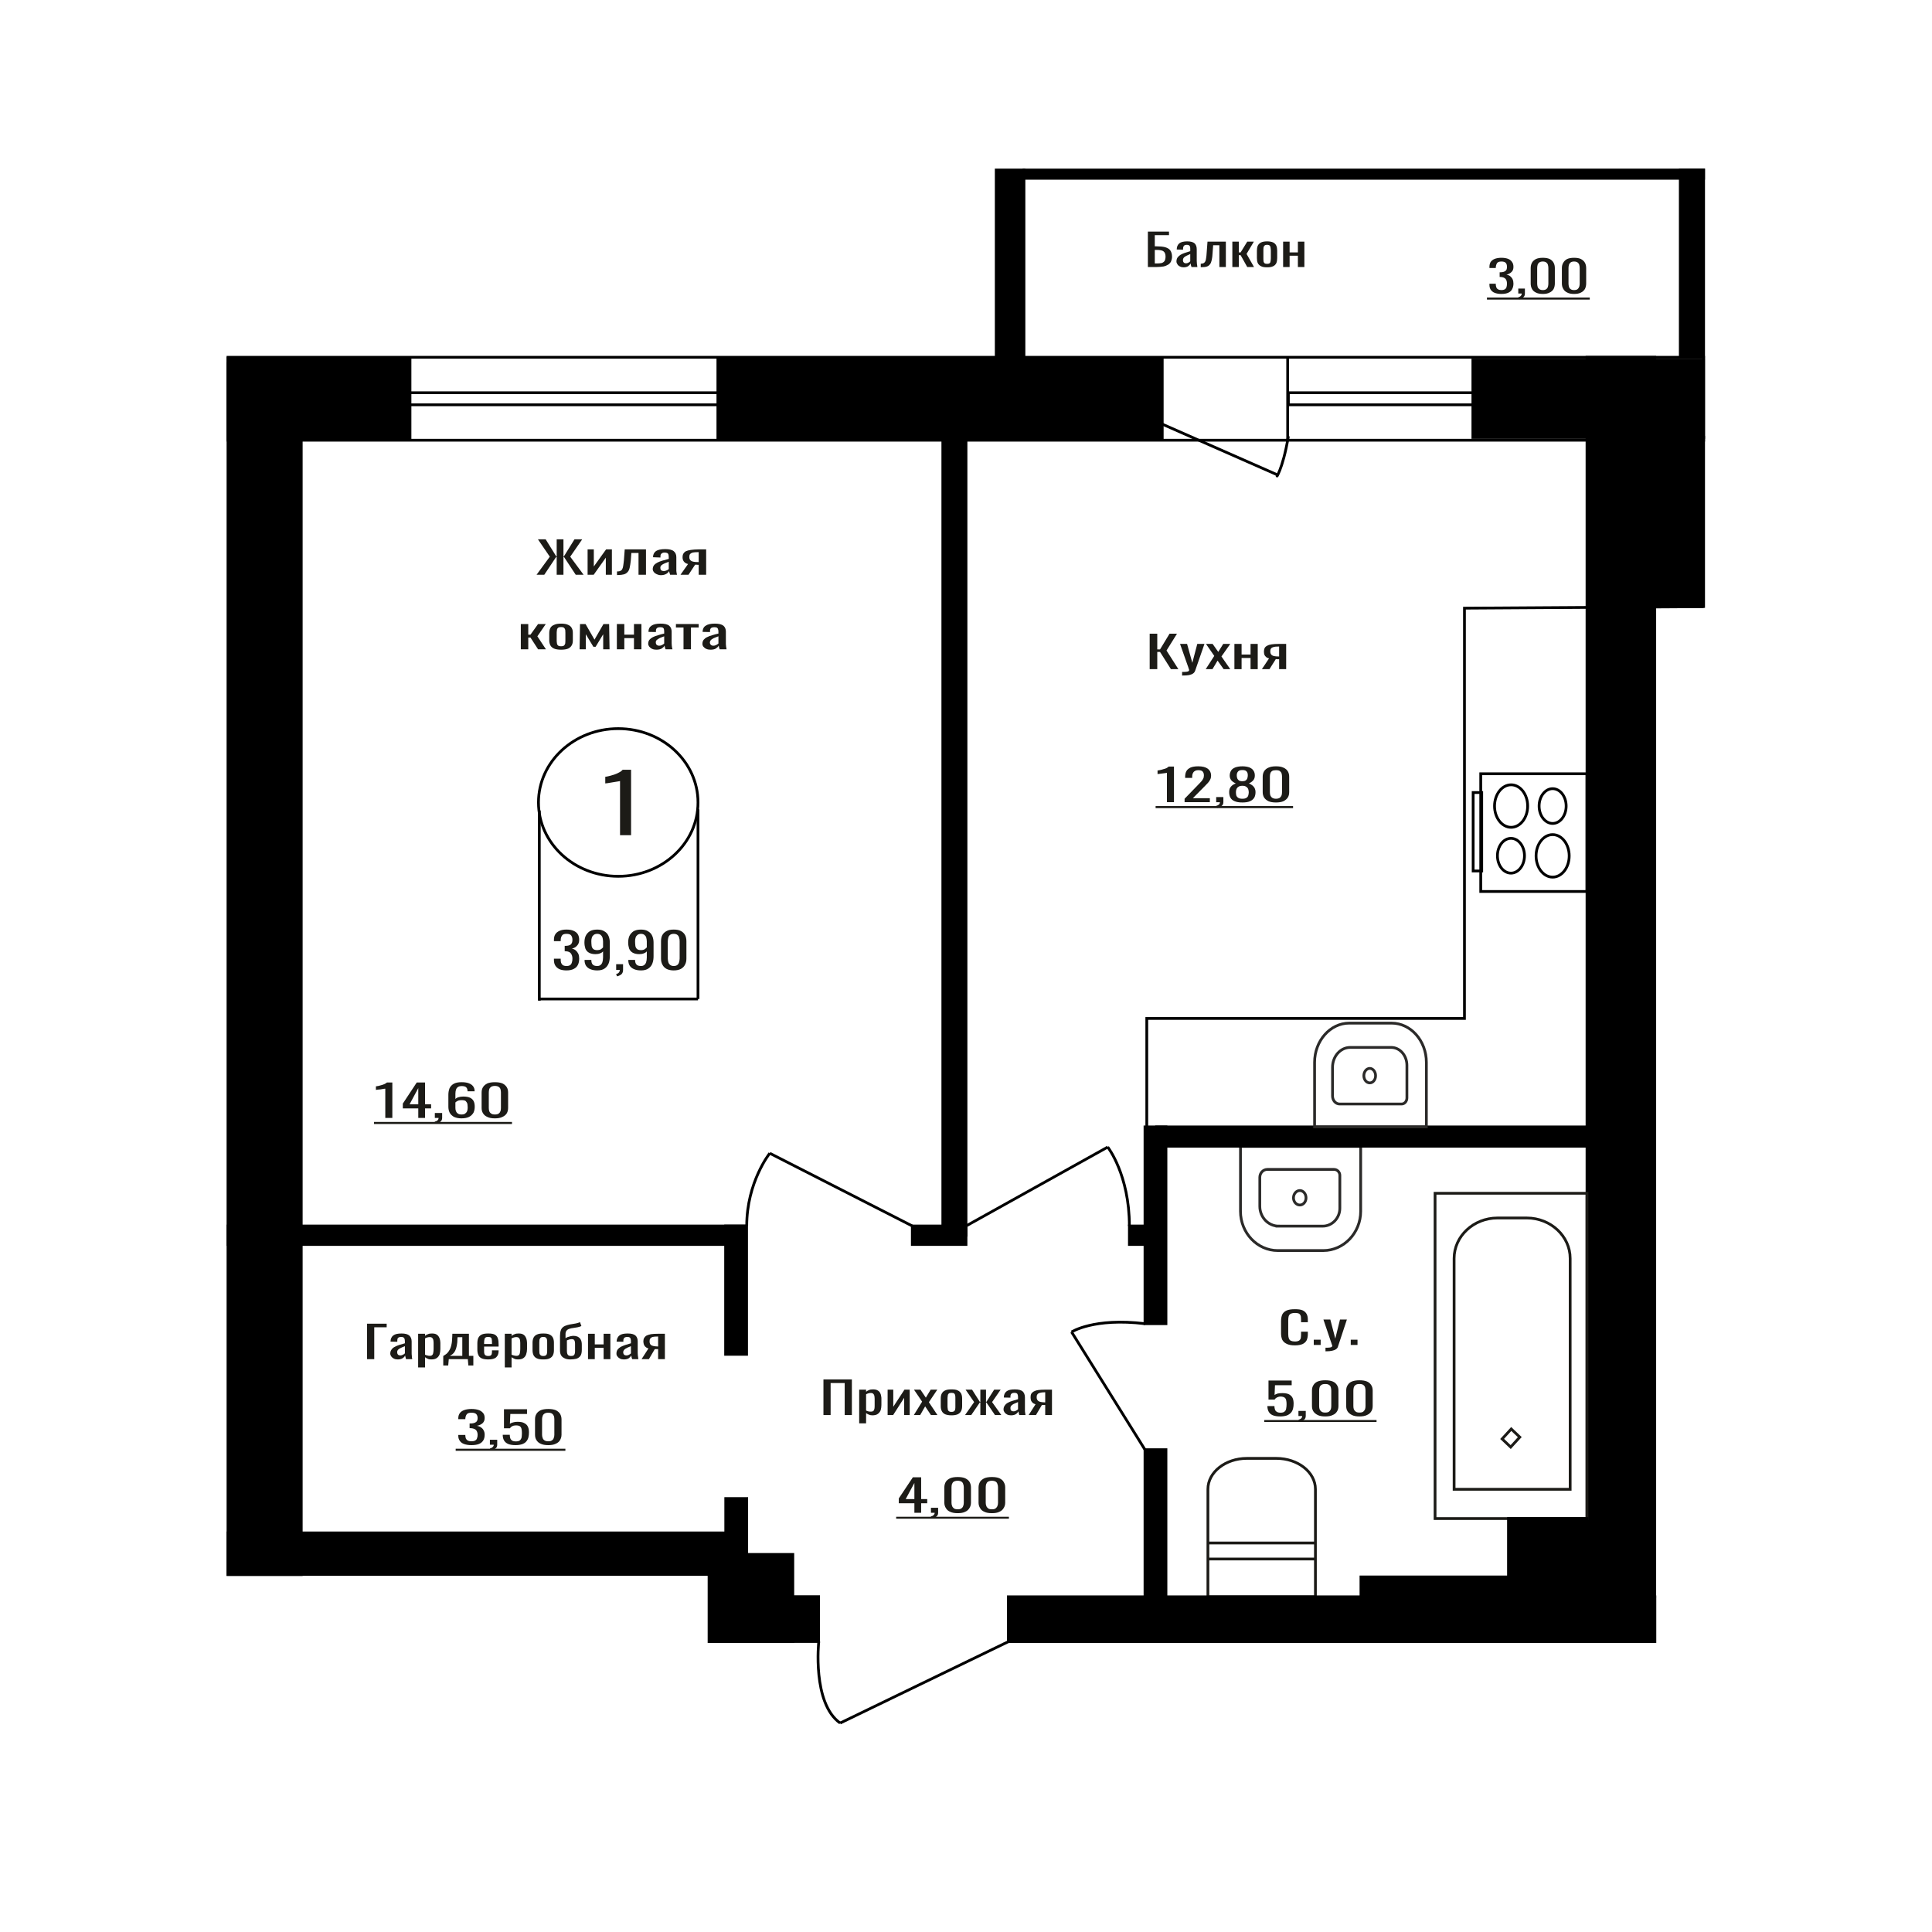 <?xml version="1.0" encoding="UTF-8"?>
<!DOCTYPE svg PUBLIC "-//W3C//DTD SVG 1.1//EN" "http://www.w3.org/Graphics/SVG/1.1/DTD/svg11.dtd">
<!-- Creator: CorelDRAW X7 -->
<svg xmlns="http://www.w3.org/2000/svg" xml:space="preserve" width="140mm" height="140mm" version="1.1" style="shape-rendering:geometricPrecision; text-rendering:geometricPrecision; image-rendering:optimizeQuality; fill-rule:evenodd; clip-rule:evenodd"
viewBox="0 0 14000 14000"
 xmlns:xlink="http://www.w3.org/1999/xlink">
 <defs>
  <style type="text/css">
   <![CDATA[
    .str0 {stroke:black;stroke-width:20}
    .str1 {stroke:#1C1B17;stroke-width:20}
    .str2 {stroke:#2B2A29;stroke-width:20}
    .fil0 {fill:none}
    .fil4 {fill:black}
    .fil1 {fill:black}
    .fil3 {fill:#1C1B17}
    .fil2 {fill:#1C1B17;fill-rule:nonzero}
   ]]>
  </style>
 </defs>
 <g id="Слой_x0020_1">
  <rect class="fil0 str0" x="2566" y="2846" width="3698.09" height="87.284"/>
  <rect class="fil0 str0" x="1652" y="2589" width="10693" height="601"/>
  <rect class="fil1 str0" x="6832" y="2747" width="168" height="6204"/>
  <rect class="fil1 str0" x="11500" y="2589" width="491" height="8982"/>
  <path class="fil0 str1" d="M10885 10427l66 -72 62 59 -66 72 -62 -59zm-34 -1601l213 0c173,0 314,132 314,293l0 1673 -841 0 0 -1673c0,-161 141,-293 314,-293zm-452 -179l1101 0 0 2357 -1101 0 0 -2357z"/>
  <path class="fil0 str1" d="M9532 11571l0 -780c0,-123 -127,-223 -283,-223l-214 0c-155,0 -282,100 -282,223l0 780 779 0zm0 -274l0 -116 -779 0 0 116 779 0z"/>
  <path class="fil0 str2" d="M9259 9062l330 0c149,0 271,-128 271,-285l0 -470 -871 0 0 470c0,157 121,285 270,285zm7 -177l319 0c68,0 124,-58 124,-130l0 -238c0,-23 -19,-43 -42,-43l-483 0c-31,0 -55,26 -55,58l0 209c0,79 61,144 137,144zm153 -258c25,0 45,24 45,53 0,29 -20,52 -45,52 -25,0 -46,-23 -46,-52 0,-29 21,-53 46,-53z"/>
  <polygon class="fil2" points="8331,4849 8331,4592 8386,4592 8386,4706 8406,4706 8475,4592 8529,4592 8453,4714 8539,4849 8485,4849 8406,4724 8386,4724 8386,4849 "/>
  <path id="1" class="fil2" d="M8566 4895l0 -26c13,0 23,0 30,-1 7,-1 13,-2 16,-4 3,-2 5,-5 5,-8 0,-2 -1,-7 -4,-13 -2,-7 -4,-14 -7,-21l-55 -156 51 0 38 137 36 -137 52 0 -67 193c-3,9 -8,16 -15,21 -8,6 -18,9 -30,12 -12,2 -26,3 -43,3l-7 0z"/>
  <polygon id="2" class="fil2" points="8737,4849 8799,4753 8739,4666 8787,4666 8828,4724 8864,4666 8915,4666 8851,4757 8915,4849 8867,4849 8823,4787 8786,4849 "/>
  <polygon id="3" class="fil2" points="8945,4849 8945,4666 8997,4666 8997,4743 9062,4743 9062,4666 9114,4666 9114,4849 9062,4849 9062,4768 8997,4768 8997,4849 "/>
  <path id="4" class="fil2" d="M9144 4849l52 -78c-8,-2 -16,-5 -21,-10 -6,-5 -10,-10 -13,-17 -2,-7 -3,-15 -3,-23 0,-10 2,-18 5,-25 4,-7 10,-13 19,-17 8,-5 19,-8 33,-10 13,-2 30,-3 50,-3l54 0 0 183 -51 0 0 -72c-5,0 -9,0 -13,0 -3,0 -7,-1 -11,-1l-46 73 -55 0zm120 -92c0,0 1,0 3,0 1,0 2,0 2,0l0 -72c0,0 -1,0 -2,0 -2,0 -3,0 -3,0 -15,0 -27,1 -36,4 -8,2 -15,6 -18,11 -4,5 -5,12 -5,21 0,12 4,21 12,27 8,6 24,9 47,9z"/>
  <path class="fil2" d="M2792 8101l0 -212c-1,0 -4,0 -11,1 -7,1 -15,3 -23,4 -9,1 -17,2 -23,2 -7,1 -11,2 -11,2l0 -26c6,-1 12,-2 19,-3 7,-2 15,-4 22,-6 8,-2 15,-5 22,-8 7,-3 12,-7 17,-11l39 0 0 257 -51 0z"/>
  <path id="1" class="fil2" d="M3031 8101l0 -69 -112 0 0 -35 101 -153 60 0 0 158 44 0 0 30 -44 0 0 69 -49 0zm-63 -99l63 0 0 -117 -63 117z"/>
  <path id="2" class="fil2" d="M3159 8143l-9 -15c9,-2 16,-5 21,-10 5,-5 7,-10 7,-17l-27 0 0 -36 53 0 0 36c0,11 -4,20 -11,26 -8,7 -19,12 -34,16z"/>
  <path id="3" class="fil2" d="M3344 8104c-22,0 -40,-4 -55,-11 -14,-8 -24,-18 -31,-31 -6,-12 -9,-27 -9,-42l0 -87c0,-17 3,-32 8,-46 6,-13 16,-25 30,-33 14,-8 33,-12 57,-12 20,0 37,2 51,7 14,5 25,12 32,21 8,10 12,21 12,34 0,1 0,1 0,2 0,1 1,2 1,2l-52 0c0,-12 -3,-22 -9,-28 -6,-7 -18,-10 -35,-10 -9,0 -17,2 -24,6 -7,4 -12,10 -15,18 -3,8 -5,18 -5,31l0 39c5,-6 12,-10 22,-13 9,-3 21,-5 35,-5 21,0 38,3 50,9 12,6 21,15 26,26 5,11 7,24 7,39 0,16 -3,30 -9,43 -7,12 -17,22 -31,30 -14,7 -33,11 -56,11zm0 -28c12,0 21,-2 27,-7 6,-4 11,-10 14,-17 2,-7 4,-15 4,-23 0,-11 -1,-20 -2,-29 -2,-8 -6,-15 -12,-21 -6,-5 -16,-7 -31,-7 -7,0 -13,1 -19,2 -6,2 -11,4 -15,7 -4,2 -7,5 -10,8l0 39c0,8 1,16 4,24 3,7 7,13 14,17 6,5 15,7 26,7z"/>
  <path id="4" class="fil2" d="M3586 8104c-22,0 -40,-3 -54,-10 -14,-6 -25,-15 -32,-27 -7,-11 -10,-24 -10,-39l0 -111c0,-15 3,-28 10,-39 7,-11 17,-20 31,-27 15,-6 33,-9 55,-9 23,0 41,3 55,9 14,7 24,16 31,27 7,11 10,24 10,39l0 111c0,15 -3,28 -10,40 -7,11 -18,20 -32,26 -14,7 -32,10 -54,10zm0 -28c12,0 22,-2 28,-7 6,-4 10,-10 13,-18 2,-7 3,-15 3,-22l0 -112c0,-8 -1,-16 -3,-23 -2,-8 -6,-13 -13,-18 -6,-4 -15,-7 -28,-7 -12,0 -22,3 -28,7 -6,5 -11,10 -13,18 -2,7 -3,15 -3,23l0 112c0,7 1,15 3,22 3,8 7,14 14,18 6,5 15,7 27,7z"/>
  <polygon id="5" class="fil3" points="2710,8130 3710,8130 3710,8145 2710,8145 "/>
  <polygon id="6" class="fil3" points="3710,8130 3710,8130 3710,8145 3710,8145 "/>
  <polygon id="7" class="fil3" points="2710,8671 2710,8671 2710,8685 2710,8685 "/>
  <polygon id="8" class="fil3" points="2710,8671 2710,8671 2710,8685 2710,8685 "/>
  <path class="fil2" d="M4493 6052l0 -392c-1,0 -7,1 -17,3 -11,2 -23,4 -37,6 -13,2 -25,4 -36,6 -11,1 -16,2 -17,2l0 -48c9,-1 19,-3 30,-6 12,-3 23,-6 35,-10 12,-4 23,-9 34,-15 11,-5 20,-12 27,-20l61 0 0 474 -80 0z"/>
  <path class="fil2" d="M10879 2130c-19,0 -35,-3 -48,-8 -13,-5 -22,-13 -29,-23 -6,-10 -9,-21 -9,-35l0 -8 46 0c0,0 0,1 0,2 0,1 0,2 0,3 0,8 2,15 4,21 2,6 6,11 12,14 5,4 14,6 24,6 12,0 20,-2 26,-6 6,-4 10,-9 12,-17 2,-7 3,-15 3,-24 0,-14 -3,-25 -10,-34 -7,-8 -19,-13 -36,-14 -1,0 -2,0 -4,0 -1,0 -2,0 -3,0l0 -34c1,0 2,0 3,0 1,0 2,0 3,0 17,0 29,-4 36,-10 8,-5 11,-15 11,-29 0,-12 -2,-21 -8,-28 -5,-7 -16,-11 -32,-11 -16,0 -27,4 -32,12 -5,8 -8,18 -9,30 0,1 0,2 0,2 0,1 0,2 0,3l-46 0 0 -8c0,-14 3,-26 9,-36 7,-9 16,-17 29,-22 13,-5 30,-8 49,-8 19,0 36,3 49,8 12,5 22,13 28,23 7,9 10,21 10,35 0,15 -4,28 -14,37 -9,9 -21,16 -37,19 11,2 20,6 28,12 7,6 13,13 17,22 4,9 6,19 6,31 0,15 -3,28 -9,39 -5,12 -15,21 -28,27 -13,6 -29,9 -51,9z"/>
  <path id="1" class="fil2" d="M11009 2169l-7 -15c8,-2 14,-5 18,-10 5,-5 7,-10 7,-17l-25 0 0 -36 48 0 0 36c0,11 -3,20 -10,26 -6,7 -17,12 -31,16z"/>
  <path id="2" class="fil2" d="M11180 2130c-20,0 -37,-3 -50,-10 -13,-6 -23,-15 -29,-27 -6,-11 -9,-24 -9,-39l0 -111c0,-15 3,-28 9,-39 6,-11 16,-20 29,-27 13,-6 29,-9 50,-9 20,0 37,3 50,9 13,7 22,16 28,27 6,11 9,24 9,39l0 111c0,15 -3,28 -9,40 -6,11 -16,20 -29,26 -13,7 -29,10 -49,10zm0 -28c11,0 19,-2 25,-7 6,-4 10,-10 12,-18 2,-7 3,-15 3,-22l0 -112c0,-8 -1,-16 -3,-23 -2,-8 -6,-13 -12,-18 -5,-4 -14,-7 -25,-7 -12,0 -20,3 -26,7 -6,5 -10,10 -12,18 -2,7 -3,15 -3,23l0 112c0,7 1,15 3,22 2,8 7,14 13,18 6,5 14,7 25,7z"/>
  <path id="3" class="fil2" d="M11406 2130c-20,0 -36,-3 -49,-10 -13,-6 -23,-15 -29,-27 -7,-11 -10,-24 -10,-39l0 -111c0,-15 3,-28 10,-39 6,-11 15,-20 28,-27 13,-6 30,-9 50,-9 21,0 38,3 50,9 13,7 23,16 29,27 6,11 9,24 9,39l0 111c0,15 -3,28 -9,40 -7,11 -16,20 -29,26 -13,7 -29,10 -50,10zm0 -28c12,0 20,-2 26,-7 5,-4 9,-10 12,-18 2,-7 3,-15 3,-22l0 -112c0,-8 -1,-16 -3,-23 -2,-8 -6,-13 -12,-18 -6,-4 -14,-7 -26,-7 -11,0 -20,3 -25,7 -6,5 -10,10 -12,18 -2,7 -3,15 -3,23l0 112c0,7 1,15 3,22 2,8 6,14 12,18 6,5 15,7 25,7z"/>
  <polygon id="4" class="fil3" points="10775,2156 11520,2156 11520,2171 10775,2171 "/>
  <polygon class="fil2" points="5967,10254 5967,9996 6173,9996 6173,10254 6121,10254 6121,10022 6019,10022 6019,10254 "/>
  <path id="1" class="fil2" d="M6226 10314l0 -244 50 0 0 15c6,-5 13,-9 21,-12 8,-4 18,-5 29,-5 14,0 25,2 33,7 9,5 15,11 19,19 4,7 6,15 7,23 2,7 2,14 2,19l0 45c0,13 -2,25 -5,37 -4,11 -11,20 -20,27 -10,8 -24,11 -41,11 -10,0 -18,-2 -25,-5 -8,-3 -14,-7 -20,-11l0 74 -50 0zm85 -85c9,0 15,-2 19,-6 3,-4 6,-10 7,-18 1,-7 1,-15 1,-24l0 -45c0,-7 -1,-14 -2,-21 -1,-6 -4,-11 -8,-15 -4,-4 -10,-6 -19,-6 -6,0 -12,1 -18,3 -6,2 -11,4 -15,7l0 117c4,3 10,4 15,6 6,2 13,2 20,2z"/>
  <polygon id="2" class="fil2" points="6432,10254 6432,10070 6473,10070 6473,10194 6554,10070 6592,10070 6592,10254 6552,10254 6552,10129 6472,10254 "/>
  <polygon id="3" class="fil2" points="6622,10254 6682,10157 6623,10070 6670,10070 6709,10128 6744,10070 6792,10070 6731,10161 6793,10254 6746,10254 6704,10191 6668,10254 "/>
  <path id="4" class="fil2" d="M6895 10256c-20,0 -35,-3 -47,-8 -11,-6 -19,-13 -24,-24 -5,-10 -7,-22 -7,-35l0 -54c0,-14 2,-26 7,-36 5,-10 13,-18 24,-23 12,-6 27,-8 47,-8 20,0 35,2 46,8 11,5 19,13 24,23 5,10 7,22 7,36l0 54c0,13 -2,25 -7,35 -5,11 -13,18 -24,24 -11,5 -26,8 -46,8zm0 -25c9,0 16,-2 20,-6 4,-3 6,-8 7,-15 1,-6 1,-12 1,-19l0 -58c0,-7 0,-13 -1,-19 -1,-7 -3,-12 -7,-16 -4,-3 -11,-5 -20,-5 -10,0 -16,2 -20,5 -4,4 -7,9 -7,16 -1,6 -2,12 -2,19l0 58c0,7 1,13 2,19 0,7 3,12 7,15 4,4 10,6 20,6z"/>
  <polygon id="5" class="fil2" points="6993,10254 7059,10160 6997,10070 7044,10070 7100,10158 7104,10158 7104,10070 7145,10070 7145,10158 7148,10158 7204,10070 7251,10070 7189,10160 7256,10254 7210,10254 7148,10163 7145,10163 7145,10254 7104,10254 7104,10163 7100,10163 7038,10254 "/>
  <path id="6" class="fil2" d="M7326 10256c-11,0 -20,-2 -28,-6 -8,-4 -14,-9 -19,-16 -4,-6 -7,-13 -7,-20 0,-12 3,-21 9,-29 5,-8 13,-15 22,-20 10,-6 21,-10 34,-14 13,-4 26,-8 40,-12l0 -13c0,-7 0,-14 -2,-18 -1,-5 -3,-9 -7,-11 -4,-3 -10,-4 -17,-4 -7,0 -13,1 -17,3 -4,2 -7,5 -9,9 -2,4 -3,9 -3,14l0 9 -48 -1c0,-20 7,-35 20,-45 13,-10 33,-14 60,-14 26,0 45,5 56,14 11,10 17,25 17,44l0 83c0,6 0,12 0,17 1,5 1,10 2,15 1,4 2,9 2,13l-45 0c-1,-4 -2,-8 -3,-13 -2,-5 -3,-10 -3,-14 -4,7 -9,14 -18,20 -9,6 -21,9 -36,9zm19 -29c5,0 10,-1 14,-3 4,-2 8,-4 11,-6 4,-3 6,-5 7,-6l0 -52c-7,3 -15,6 -21,9 -7,2 -13,6 -18,9 -5,3 -9,7 -12,11 -3,4 -4,9 -4,14 0,8 1,13 5,18 4,4 10,6 18,6z"/>
  <path id="7" class="fil2" d="M7454 10254l50 -78c-9,-3 -16,-6 -21,-11 -5,-4 -9,-10 -12,-17 -2,-7 -3,-14 -3,-23 0,-9 1,-18 5,-25 4,-7 10,-12 18,-17 8,-4 18,-8 31,-10 14,-2 30,-3 49,-3l52 0 0 184 -49 0 0 -73c-5,0 -9,0 -12,0 -4,0 -8,0 -12,0l-43 73 -53 0zm114 -92c1,0 2,0 3,0 2,0 3,0 3,0l0 -73c0,0 -1,0 -3,0 -1,0 -2,0 -2,0 -15,0 -26,2 -34,4 -9,3 -15,6 -18,12 -4,5 -5,12 -5,20 0,12 4,21 12,27 7,6 22,9 44,10z"/>
  <rect class="fil1 str0" x="7219" y="1232" width="201" height="1365"/>
  <rect class="fil1 str0" x="1652" y="2596" width="1319" height="587"/>
  <rect class="fil4 str0" x="5202" y="2600" width="3220" height="578"/>
  <rect class="fil4 str0" x="7420" y="1232" width="4924.8" height="60.087"/>
  <rect class="fil4 str0" x="8381" y="8166" width="3493" height="140"/>
  <ellipse class="fil0 str0" cx="4480" cy="5815" rx="578" ry="535"/>
  <line class="fil0 str0" x1="3908" y1="5873" x2="3908" y2= "7251" />
  <line class="fil0 str0" x1="5058" y1="5865" x2="5058" y2= "7239" />
  <line class="fil0 str0" x1="3908" y1="7239" x2="5058" y2= "7239" />
  <path class="fil2" d="M4105 7032c-20,0 -37,-3 -51,-9 -13,-6 -23,-15 -30,-26 -7,-11 -10,-25 -10,-40l0 -10 49 0c0,1 0,2 0,4 0,1 0,2 0,3 0,9 1,16 3,23 3,7 7,13 13,17 6,4 15,6 26,6 12,0 21,-2 27,-7 6,-4 10,-11 12,-19 3,-8 4,-17 4,-28 0,-15 -4,-27 -11,-37 -7,-10 -20,-15 -38,-16 -1,0 -2,0 -4,0 -1,0 -2,0 -3,0l0 -39c1,0 2,0 3,0 1,0 3,0 3,0 18,0 31,-4 38,-10 8,-7 12,-18 12,-34 0,-13 -3,-23 -9,-31 -5,-8 -17,-12 -34,-12 -17,0 -28,4 -33,13 -6,9 -9,20 -9,34 0,1 0,2 0,3 0,1 0,2 0,3l-49 0 0 -10c0,-16 3,-29 10,-40 7,-11 17,-19 31,-25 13,-6 30,-9 50,-9 21,0 38,3 51,9 14,6 24,14 31,25 7,12 10,25 10,40 0,18 -5,32 -15,42 -9,11 -22,18 -38,22 11,2 21,7 28,13 8,7 14,15 19,25 4,10 6,21 6,34 0,18 -3,33 -9,45 -6,13 -16,23 -30,30 -13,7 -31,11 -53,11z"/>
  <path id="1" class="fil2" d="M4328 7032c-20,0 -36,-3 -50,-9 -13,-5 -24,-14 -31,-24 -7,-11 -11,-24 -11,-39 0,-1 0,-1 0,-2 0,-1 0,-1 0,-2l49 0c0,14 3,25 9,32 6,8 17,12 34,12 9,0 17,-2 23,-7 6,-4 11,-11 14,-20 3,-9 5,-21 5,-35l0 -44c-5,6 -12,11 -21,14 -9,4 -20,6 -34,6 -20,0 -36,-4 -48,-11 -12,-7 -20,-17 -25,-29 -4,-13 -7,-27 -7,-44 0,-18 3,-34 9,-48 7,-14 16,-25 30,-34 14,-8 32,-12 54,-12 21,0 39,4 52,13 14,8 24,19 30,34 6,14 9,30 9,48l0 97c0,19 -2,36 -8,52 -6,15 -15,28 -28,37 -13,10 -32,15 -55,15zm0 -147c10,0 19,-2 26,-6 7,-5 12,-9 16,-14l0 -43c0,-10 -2,-19 -4,-28 -3,-8 -7,-14 -13,-19 -6,-5 -15,-8 -25,-8 -11,0 -20,3 -26,8 -6,5 -11,11 -13,19 -3,8 -4,17 -4,27 0,11 1,22 2,32 1,9 5,17 11,23 6,6 16,9 30,9z"/>
  <path id="2" class="fil2" d="M4472 7075l-8 -16c9,-2 15,-6 20,-11 5,-6 7,-12 7,-20l-26 0 0 -41 50 0 0 41c0,12 -3,22 -10,30 -7,7 -18,13 -33,17z"/>
  <path id="3" class="fil2" d="M4645 7032c-20,0 -36,-3 -50,-9 -13,-5 -24,-14 -31,-24 -7,-11 -11,-24 -11,-39 0,-1 0,-1 0,-2 0,-1 0,-1 0,-2l49 0c0,14 3,25 9,32 6,8 17,12 34,12 9,0 17,-2 23,-7 6,-4 11,-11 14,-20 3,-9 5,-21 5,-35l0 -44c-5,6 -12,11 -21,14 -9,4 -20,6 -34,6 -20,0 -36,-4 -48,-11 -12,-7 -20,-17 -25,-29 -4,-13 -7,-27 -7,-44 0,-18 3,-34 9,-48 7,-14 17,-25 30,-34 14,-8 32,-12 54,-12 21,0 39,4 52,13 14,8 24,19 30,34 6,14 9,30 9,48l0 97c0,19 -2,36 -8,52 -5,15 -15,28 -28,37 -13,10 -32,15 -55,15zm0 -147c11,0 19,-2 26,-6 7,-5 12,-9 16,-14l0 -43c0,-10 -2,-19 -4,-28 -2,-8 -7,-14 -13,-19 -6,-5 -14,-8 -25,-8 -11,0 -19,3 -26,8 -6,5 -11,11 -13,19 -3,8 -4,17 -4,27 0,11 1,22 2,32 1,9 5,17 11,23 6,6 16,9 30,9z"/>
  <path id="4" class="fil2" d="M4882 7032c-21,0 -38,-4 -52,-11 -14,-8 -24,-18 -30,-31 -7,-13 -10,-27 -10,-44l0 -125c0,-17 3,-32 9,-44 7,-13 17,-23 31,-30 13,-8 31,-11 52,-11 22,0 39,3 53,11 13,7 23,17 30,30 6,12 9,27 9,44l0 125c0,17 -3,32 -10,44 -6,13 -16,23 -30,31 -13,7 -31,11 -52,11zm0 -32c12,0 21,-3 27,-8 6,-5 10,-12 12,-20 2,-8 4,-17 4,-26l0 -125c0,-10 -1,-18 -4,-27 -2,-8 -6,-14 -12,-19 -6,-5 -15,-8 -27,-8 -12,0 -21,3 -27,8 -6,5 -10,11 -12,19 -2,9 -4,17 -4,27l0 125c0,9 2,18 4,26 2,8 7,15 13,20 6,5 15,8 26,8z"/>
  <rect class="fil1 str0" x="8297" y="10505" width="152" height="1345"/>
  <rect class="fil1 str0" x="12176" y="1232" width="169" height="1356"/>
  <path class="fil2" d="M6626 10962l0 -69 -113 0 0 -35 102 -153 60 0 0 158 44 0 0 30 -44 0 0 69 -49 0zm-63 -99l63 0 0 -117 -63 117z"/>
  <path id="1" class="fil2" d="M6753 11004l-8 -15c9,-2 15,-5 20,-10 5,-5 8,-10 8,-17l-27 0 0 -36 52 0 0 36c0,11 -3,20 -11,26 -7,7 -18,12 -34,16z"/>
  <path id="2" class="fil2" d="M6940 10965c-22,0 -40,-3 -55,-10 -14,-6 -24,-15 -31,-27 -7,-11 -11,-24 -11,-39l0 -111c0,-15 4,-28 10,-39 7,-12 18,-20 32,-27 14,-6 32,-9 55,-9 22,0 40,3 54,9 14,7 25,15 32,27 6,11 10,24 10,39l0 111c0,15 -4,28 -11,39 -7,12 -17,21 -31,27 -14,7 -32,10 -54,10zm0 -28c12,0 21,-2 27,-7 7,-5 11,-11 13,-18 3,-7 4,-15 4,-23l0 -111c0,-8 -1,-16 -4,-23 -2,-8 -6,-14 -12,-18 -6,-4 -16,-7 -28,-7 -13,0 -22,3 -29,7 -6,4 -10,10 -13,18 -2,7 -3,15 -3,23l0 111c0,8 1,16 4,23 2,7 7,13 13,18 7,5 16,7 28,7z"/>
  <path id="3" class="fil2" d="M7188 10965c-22,0 -41,-3 -55,-10 -14,-6 -25,-15 -31,-27 -7,-11 -11,-24 -11,-39l0 -111c0,-15 4,-28 10,-39 7,-12 18,-20 32,-27 14,-6 32,-9 55,-9 22,0 40,3 54,9 14,7 25,15 31,27 7,11 11,24 11,39l0 111c0,15 -4,28 -11,39 -7,12 -17,21 -31,27 -14,7 -32,10 -54,10zm0 -28c12,0 21,-2 27,-7 6,-5 11,-11 13,-18 3,-7 4,-15 4,-23l0 -111c0,-8 -1,-16 -4,-23 -2,-8 -6,-14 -12,-18 -7,-4 -16,-7 -28,-7 -13,0 -22,3 -29,7 -6,4 -10,10 -13,18 -2,7 -3,15 -3,23l0 111c0,8 1,16 4,23 2,7 7,13 13,18 7,5 16,7 28,7z"/>
  <polygon id="4" class="fil3" points="6494,10991 7311,10991 7311,11005 6494,11005 "/>
  <polygon id="5" class="fil3" points="7311,10991 7311,10991 7311,11005 7311,11005 "/>
  <polygon id="6" class="fil3" points="6494,11531 6494,11531 6494,11546 6494,11546 "/>
  <polygon id="7" class="fil3" points="6494,11531 6494,11531 6494,11546 6494,11546 "/>
  <line class="fil0 str0" x1="9331" y1="3184" x2="9331" y2= "2583" />
  <rect class="fil1 str0" x="6611" y="8884" width="389" height="134"/>
  <path class="fil2" d="M9278 10264c-24,0 -42,-3 -56,-9 -14,-6 -23,-15 -29,-26 -6,-11 -9,-25 -9,-40l51 0c0,8 1,15 3,22 2,8 6,14 12,18 6,5 16,8 29,8 14,0 24,-3 30,-9 6,-5 10,-12 11,-21 2,-10 3,-20 3,-32 0,-11 -1,-21 -3,-29 -2,-9 -6,-15 -12,-19 -6,-4 -16,-7 -29,-7 -10,0 -19,3 -27,7 -7,4 -12,9 -16,15l-44 0 0 -138 168 0 0 34 -121 0 -3 71c6,-5 14,-8 23,-11 10,-2 20,-3 33,-3 21,0 37,3 49,9 12,7 21,16 26,27 5,12 7,25 7,40 0,13 -1,25 -4,36 -3,12 -8,22 -15,30 -8,8 -17,15 -30,20 -12,4 -28,7 -47,7z"/>
  <path id="1" class="fil2" d="M9417 10303l-8 -15c8,-2 15,-5 20,-10 5,-5 7,-10 7,-17l-27 0 0 -37 53 0 0 36c0,12 -4,21 -11,27 -8,7 -19,12 -34,16z"/>
  <path id="2" class="fil2" d="M9603 10264c-22,0 -40,-3 -54,-10 -14,-7 -25,-16 -32,-27 -7,-11 -10,-24 -10,-39l0 -111c0,-15 3,-28 10,-39 7,-12 17,-21 31,-27 15,-6 33,-9 55,-9 23,0 41,3 55,9 14,6 24,15 31,27 7,11 10,24 10,39l0 111c0,15 -3,28 -10,39 -7,12 -17,21 -32,27 -14,7 -32,10 -54,10zm0 -28c12,0 22,-2 28,-7 6,-5 10,-11 13,-18 2,-7 3,-15 3,-23l0 -111c0,-8 -1,-16 -3,-23 -2,-8 -6,-14 -13,-18 -6,-5 -15,-7 -28,-7 -12,0 -22,2 -28,7 -6,4 -11,10 -13,18 -2,7 -3,15 -3,23l0 111c0,8 1,16 3,23 3,7 7,13 14,18 6,5 15,7 27,7z"/>
  <path id="3" class="fil2" d="M9851 10264c-22,0 -40,-3 -54,-10 -14,-7 -25,-16 -32,-27 -7,-11 -10,-24 -10,-39l0 -111c0,-15 3,-28 10,-39 7,-12 17,-21 31,-27 15,-6 33,-9 55,-9 23,0 41,3 55,9 14,6 24,15 31,27 7,11 10,24 10,39l0 111c0,15 -3,28 -10,39 -7,12 -18,21 -32,27 -14,7 -32,10 -54,10zm0 -28c12,0 22,-2 28,-7 6,-5 10,-11 13,-18 2,-7 3,-15 3,-23l0 -111c0,-8 -1,-16 -3,-23 -2,-8 -7,-14 -13,-18 -6,-5 -15,-7 -28,-7 -12,0 -22,2 -28,7 -6,4 -11,10 -13,18 -2,7 -3,15 -3,23l0 111c0,8 1,16 3,23 3,7 7,13 14,18 6,5 15,7 27,7z"/>
  <polygon id="4" class="fil3" points="9161,10290 9975,10290 9975,10304 9161,10304 "/>
  <polygon id="5" class="fil3" points="9975,10290 9975,10290 9975,10304 9975,10304 "/>
  <polygon id="6" class="fil3" points="9161,10830 9161,10830 9161,10845 9161,10845 "/>
  <polygon id="7" class="fil3" points="9161,10830 9161,10830 9161,10845 9161,10845 "/>
  <polygon id="8" class="fil3" points="9161,11371 9161,11371 9161,11385 9161,11385 "/>
  <polygon id="9" class="fil3" points="9161,11371 9161,11371 9161,11385 9161,11385 "/>
  <rect class="fil1 str0" x="1652" y="8884" width="3747" height="134"/>
  <rect class="fil1 str0" x="10673" y="2609" width="1672" height="561"/>
  <rect class="fil1 str0" x="8297" y="8166" width="152" height="1426"/>
  <rect class="fil4 str0" x="1652" y="2635" width="531" height="8775"/>
  <polygon class="fil2" points="3888,4165 3984,4034 3898,3908 3954,3908 4031,4032 4034,4032 4034,3908 4083,3908 4083,4032 4086,4032 4163,3908 4219,3908 4132,4034 4229,4165 4172,4165 4087,4036 4083,4036 4083,4165 4034,4165 4034,4036 4030,4036 3944,4165 "/>
  <polygon id="1" class="fil2" points="4258,4165 4258,3981 4303,3981 4303,4105 4392,3981 4434,3981 4434,4165 4390,4165 4390,4041 4302,4165 "/>
  <path id="2" class="fil2" d="M4471 4167l0 -26c10,0 18,-1 24,-4 6,-2 11,-7 14,-13 3,-6 6,-14 7,-24 2,-11 3,-23 5,-39l6 -80 154 0 0 184 -54 0 0 -158 -52 0 -4 54c-2,21 -5,38 -8,52 -3,14 -8,25 -15,32 -7,8 -16,14 -27,17 -11,3 -26,5 -44,5l-6 0z"/>
  <path id="3" class="fil2" d="M4789 4168c-11,0 -21,-3 -30,-7 -9,-4 -16,-9 -21,-16 -5,-6 -8,-13 -8,-20 0,-11 3,-21 9,-29 6,-8 15,-14 26,-20 10,-5 23,-10 37,-14 14,-4 29,-8 44,-12l0 -13c0,-7 -1,-13 -2,-18 -1,-5 -4,-9 -8,-11 -5,-2 -11,-4 -19,-4 -8,0 -14,1 -18,4 -5,2 -8,5 -10,9 -2,3 -3,8 -3,13l0 10 -54 -2c0,-20 8,-35 22,-45 14,-9 36,-14 66,-14 29,0 50,5 62,15 12,10 19,24 19,43l0 84c0,6 0,11 0,16 1,6 1,11 2,15 1,5 2,9 3,13l-50 0c-1,-3 -2,-8 -4,-13 -2,-5 -3,-10 -3,-14 -4,7 -10,14 -20,20 -10,6 -23,10 -40,10zm22 -30c5,0 10,-1 15,-3 5,-1 9,-4 13,-6 3,-2 6,-4 7,-6l0 -52c-8,3 -16,6 -24,9 -7,3 -14,6 -19,9 -6,4 -10,7 -14,11 -3,5 -4,9 -4,15 0,7 2,13 6,17 5,4 11,6 20,6z"/>
  <path id="4" class="fil2" d="M4931 4165l55 -78c-10,-2 -17,-6 -23,-10 -6,-5 -10,-11 -13,-17 -3,-7 -4,-15 -4,-23 0,-10 2,-18 6,-25 4,-7 10,-13 19,-18 9,-4 21,-7 35,-9 15,-2 33,-4 54,-4l57 0 0 184 -54 0 0 -72c-5,0 -10,0 -14,-1 -3,0 -7,0 -12,0l-48 73 -58 0zm126 -92c1,0 2,0 3,0 2,0 3,0 3,0l0 -72c0,0 -1,0 -3,0 -1,0 -2,0 -2,0 -16,0 -29,1 -38,3 -10,3 -16,7 -20,12 -4,5 -5,12 -5,21 0,12 4,21 13,27 8,6 25,9 49,9z"/>
  <polygon id="5" class="fil2" points="3774,4705 3774,4522 3828,4522 3828,4599 3844,4599 3899,4522 3955,4522 3894,4611 3956,4705 3899,4705 3844,4620 3828,4620 3828,4705 "/>
  <path id="6" class="fil2" d="M4066 4708c-22,0 -39,-3 -51,-8 -13,-6 -22,-14 -27,-24 -5,-10 -8,-22 -8,-36l0 -53c0,-14 3,-26 8,-36 5,-10 14,-18 27,-23 12,-6 29,-9 51,-9 22,0 39,3 51,9 12,5 21,13 26,23 6,10 8,22 8,36l0 53c0,14 -2,26 -8,36 -5,10 -14,18 -26,24 -12,5 -29,8 -51,8zm0 -25c10,0 18,-2 22,-6 4,-4 7,-9 8,-15 0,-6 1,-13 1,-19l0 -58c0,-7 -1,-13 -1,-20 -1,-6 -4,-11 -8,-15 -4,-4 -12,-6 -22,-6 -11,0 -18,2 -23,6 -4,4 -7,9 -7,15 -1,7 -2,13 -2,20l0 58c0,6 1,13 2,19 0,6 3,11 7,15 5,4 12,6 23,6z"/>
  <polygon id="7" class="fil2" points="4200,4705 4203,4522 4243,4522 4308,4635 4373,4522 4414,4522 4417,4705 4371,4705 4371,4596 4316,4687 4300,4687 4245,4596 4245,4705 "/>
  <polygon id="8" class="fil2" points="4470,4705 4470,4522 4524,4522 4524,4599 4594,4599 4594,4522 4648,4522 4648,4705 4594,4705 4594,4624 4524,4624 4524,4705 "/>
  <path id="9" class="fil2" d="M4756 4708c-11,0 -22,-2 -30,-6 -9,-4 -16,-10 -21,-16 -5,-7 -8,-13 -8,-21 0,-11 3,-21 9,-29 6,-7 15,-14 25,-19 11,-6 24,-10 38,-14 14,-5 28,-8 44,-12l0 -13c0,-8 -1,-14 -2,-19 -1,-5 -4,-8 -8,-11 -5,-2 -11,-3 -19,-3 -8,0 -14,1 -18,3 -5,2 -8,5 -10,9 -2,4 -3,8 -3,14l0 9 -54 -1c0,-21 8,-36 22,-45 14,-10 36,-15 66,-15 29,0 50,5 62,15 12,10 18,25 18,43l0 84c0,6 1,11 1,17 1,5 1,10 2,15 1,4 2,8 3,12l-50 0c-1,-3 -3,-7 -4,-12 -2,-6 -3,-10 -3,-15 -4,8 -10,14 -20,21 -10,6 -23,9 -40,9zm21 -29c6,0 11,-1 16,-3 4,-2 9,-4 12,-7 4,-2 7,-4 8,-6l0 -52c-8,3 -16,6 -24,9 -7,3 -14,6 -19,10 -6,3 -10,7 -14,11 -3,4 -4,9 -4,14 0,7 2,13 6,17 5,5 11,7 19,7z"/>
  <polygon id="10" class="fil2" points="4953,4705 4953,4547 4898,4547 4898,4522 5063,4522 5063,4547 5007,4547 5007,4705 "/>
  <path id="11" class="fil2" d="M5149 4708c-12,0 -22,-2 -31,-6 -9,-4 -16,-10 -21,-16 -5,-7 -7,-13 -7,-21 0,-11 3,-21 9,-29 6,-7 14,-14 25,-19 11,-6 23,-10 37,-14 14,-5 29,-8 45,-12l0 -13c0,-8 -1,-14 -3,-19 -1,-5 -4,-8 -8,-11 -4,-2 -11,-3 -19,-3 -7,0 -13,1 -18,3 -5,2 -8,5 -10,9 -2,4 -3,8 -3,14l0 9 -54 -1c1,-21 8,-36 23,-45 14,-10 36,-15 66,-15 29,0 49,5 62,15 12,10 18,25 18,43l0 84c0,6 0,11 1,17 0,5 1,10 2,15 1,4 1,8 2,12l-50 0c-1,-3 -2,-7 -4,-12 -1,-6 -2,-10 -3,-15 -3,8 -10,14 -20,21 -9,6 -22,9 -39,9zm21 -29c5,0 10,-1 15,-3 5,-2 9,-4 13,-7 4,-2 6,-4 8,-6l0 -52c-9,3 -17,6 -24,9 -8,3 -14,6 -20,10 -6,3 -10,7 -13,11 -3,4 -5,9 -5,14 0,7 2,13 7,17 4,5 10,7 19,7z"/>
  <path class="fil2" d="M8456 5813l0 -213c0,0 -4,1 -11,2 -7,1 -14,2 -23,3 -9,1 -16,2 -23,3 -7,1 -10,1 -11,1l0 -26c6,0 12,-2 19,-3 8,-2 15,-3 22,-6 8,-2 15,-4 22,-7 7,-4 13,-7 17,-12l39 0 0 258 -51 0z"/>
  <path id="1" class="fil2" d="M8584 5813l0 -25 98 -101c8,-8 14,-15 21,-22 6,-6 11,-13 15,-21 4,-7 6,-15 6,-25 0,-12 -3,-21 -9,-28 -5,-6 -15,-10 -30,-10 -12,0 -21,2 -28,7 -7,4 -11,10 -14,17 -3,7 -4,15 -4,23l0 9 -51 0 0 -9c0,-15 3,-29 9,-40 6,-11 16,-19 30,-26 14,-6 33,-9 56,-9 31,0 54,6 70,18 15,12 23,28 23,49 0,11 -2,20 -6,28 -4,9 -9,16 -16,24 -6,7 -13,14 -21,22l-89 90 123 0 0 29 -183 0z"/>
  <path id="2" class="fil2" d="M8820 5854l-8 -14c9,-2 16,-6 21,-10 5,-5 7,-11 7,-17l-27 0 0 -37 52 0 0 36c0,11 -3,20 -11,27 -7,6 -18,12 -34,15z"/>
  <path id="3" class="fil2" d="M9003 5815c-24,0 -42,-3 -56,-9 -15,-6 -25,-15 -31,-26 -6,-11 -9,-25 -9,-40 0,-8 1,-16 3,-23 2,-6 6,-12 10,-17 4,-5 9,-9 15,-13 6,-4 13,-7 20,-10 -13,-6 -24,-13 -32,-22 -8,-10 -12,-21 -12,-35 0,-14 4,-26 10,-36 6,-10 16,-17 30,-23 14,-5 31,-8 52,-8 20,0 37,3 51,8 13,6 23,13 29,23 7,10 10,22 10,36 0,14 -4,26 -12,35 -8,9 -18,16 -31,22 7,3 13,6 19,10 6,4 11,8 15,13 5,5 8,11 10,17 3,7 4,15 4,23 0,15 -3,29 -9,40 -7,11 -17,20 -31,26 -13,6 -32,9 -55,9zm0 -27c12,0 22,-2 28,-6 7,-4 12,-10 14,-17 2,-7 4,-15 4,-24 0,-8 -2,-16 -4,-23 -3,-7 -8,-13 -15,-17 -6,-5 -16,-7 -27,-7 -12,0 -22,2 -28,7 -7,4 -12,10 -15,17 -3,7 -4,15 -4,23 0,9 1,17 3,24 3,7 8,13 15,17 6,4 16,6 29,6zm0 -127c10,0 19,-2 24,-6 6,-4 10,-10 12,-17 2,-6 3,-13 3,-20 0,-11 -2,-20 -8,-27 -6,-8 -16,-11 -31,-11 -15,0 -26,3 -32,11 -6,7 -9,16 -9,27 0,7 1,14 3,20 2,7 7,13 12,17 6,4 15,6 26,6z"/>
  <path id="4" class="fil2" d="M9246 5815c-22,0 -40,-3 -54,-9 -14,-7 -25,-16 -32,-27 -7,-12 -10,-25 -10,-39l0 -111c0,-15 3,-28 10,-40 7,-11 17,-20 31,-26 15,-7 33,-10 55,-10 23,0 41,3 55,10 14,6 24,15 31,26 7,12 10,25 10,40l0 111c0,14 -3,28 -10,39 -7,11 -18,20 -32,27 -14,6 -32,9 -54,9zm0 -27c12,0 22,-3 28,-7 6,-5 10,-11 13,-18 2,-8 3,-15 3,-23l0 -112c0,-8 -1,-16 -3,-23 -2,-7 -7,-13 -13,-18 -6,-4 -15,-6 -28,-6 -12,0 -22,2 -28,6 -7,5 -11,11 -13,18 -2,7 -3,15 -3,23l0 112c0,8 1,15 3,23 3,7 7,13 14,18 6,4 15,7 27,7z"/>
  <polygon id="5" class="fil3" points="8374,5841 9370,5841 9370,5856 8374,5856 "/>
  <polygon id="6" class="fil3" points="9370,5841 9370,5841 9370,5856 9370,5856 "/>
  <polygon id="7" class="fil3" points="8374,6382 8374,6382 8374,6396 8374,6396 "/>
  <polygon id="8" class="fil3" points="8374,6382 8374,6382 8374,6396 8374,6396 "/>
  <line class="fil0 str0" x1="7951" y1="2866" x2="9259" y2= "3442" />
  <polyline class="fil0 str0" points="8310,8390 8310,7380 10612,7380 10612,4407 12345,4396 "/>
  <rect class="fil1 str0" x="1652" y="11108" width="3683" height="301"/>
  <path class="fil2" d="M3416 10472c-21,0 -38,-3 -53,-8 -14,-5 -24,-13 -31,-23 -7,-10 -11,-21 -11,-35l0 -8 51 0c0,0 0,1 0,2 0,1 0,2 0,3 0,8 2,15 4,21 3,6 7,11 13,14 6,4 15,6 27,6 13,0 22,-2 28,-6 7,-4 11,-9 13,-17 3,-7 4,-15 4,-24 0,-14 -4,-25 -11,-34 -8,-8 -21,-13 -40,-14 -1,0 -2,0 -4,0 -1,0 -2,0 -3,0l0 -34c1,0 2,0 3,0 1,0 3,0 3,0 19,0 32,-4 40,-10 8,-5 12,-15 12,-29 0,-12 -3,-21 -9,-28 -6,-7 -18,-11 -35,-11 -18,0 -30,4 -35,12 -6,8 -9,18 -10,30 0,1 0,2 0,2 0,1 0,2 0,3l-51 0 0 -8c0,-14 4,-26 11,-36 7,-9 17,-17 32,-22 14,-5 32,-8 53,-8 21,0 39,3 53,8 14,5 24,13 32,23 7,9 10,21 10,35 0,15 -5,28 -15,37 -10,9 -24,16 -41,19 12,2 22,6 30,12 9,6 15,13 19,22 5,9 7,19 7,31 0,15 -3,28 -9,39 -7,12 -17,21 -31,27 -14,6 -33,9 -56,9z"/>
  <path id="1" class="fil2" d="M3558 10511l-8 -15c9,-2 15,-5 20,-10 5,-5 8,-10 8,-17l-28 0 0 -36 53 0 0 36c0,11 -3,20 -11,26 -7,7 -19,12 -34,16z"/>
  <path id="2" class="fil2" d="M3737 10472c-23,0 -42,-3 -56,-9 -13,-6 -23,-15 -29,-26 -6,-11 -9,-24 -9,-40l51 0c0,8 1,15 3,23 2,7 6,13 12,18 7,4 16,7 29,7 14,0 24,-3 30,-8 6,-6 10,-13 12,-22 1,-9 2,-20 2,-31 0,-12 -1,-22 -3,-30 -2,-8 -6,-15 -12,-19 -6,-4 -15,-6 -29,-6 -10,0 -19,2 -26,6 -8,4 -13,9 -17,15l-43 0 0 -138 167 0 0 34 -121 0 -3 71c6,-4 14,-8 24,-10 9,-3 20,-4 32,-4 21,0 38,3 49,10 12,6 21,15 26,27 5,11 7,24 7,39 0,13 -1,25 -4,37 -3,11 -8,21 -15,29 -7,9 -17,15 -30,20 -12,4 -28,7 -47,7z"/>
  <path id="3" class="fil2" d="M3973 10472c-22,0 -40,-3 -55,-10 -14,-6 -24,-15 -31,-27 -7,-11 -10,-24 -10,-39l0 -111c0,-15 3,-28 10,-39 6,-11 17,-20 31,-27 14,-6 33,-9 55,-9 22,0 40,3 55,9 14,7 24,16 31,27 6,11 10,24 10,39l0 111c0,15 -4,28 -11,40 -6,11 -17,20 -31,26 -14,7 -32,10 -54,10zm0 -28c12,0 21,-2 27,-7 7,-4 11,-10 13,-18 3,-7 4,-15 4,-22l0 -112c0,-8 -1,-16 -3,-23 -3,-8 -7,-13 -13,-18 -6,-4 -16,-7 -28,-7 -13,0 -22,3 -28,7 -7,5 -11,10 -13,18 -3,7 -4,15 -4,23l0 112c0,7 1,15 4,22 2,8 7,14 13,18 7,5 16,7 28,7z"/>
  <polygon id="4" class="fil3" points="3302,10498 4097,10498 4097,10513 3302,10513 "/>
  <polygon id="5" class="fil3" points="4097,10498 4097,10498 4097,10513 4097,10513 "/>
  <polygon id="6" class="fil3" points="3302,11039 3302,11039 3302,11053 3302,11053 "/>
  <polygon id="7" class="fil3" points="3302,11039 3302,11039 3302,11053 3302,11053 "/>
  <polygon class="fil2" points="2660,9849 2660,9592 2802,9592 2802,9618 2712,9618 2712,9849 "/>
  <path id="1" class="fil2" d="M2882 9851c-11,0 -20,-2 -28,-6 -8,-4 -14,-9 -19,-16 -4,-6 -7,-13 -7,-20 0,-12 3,-21 9,-29 5,-8 13,-15 23,-20 9,-5 20,-10 33,-14 13,-4 26,-8 41,-12l0 -13c0,-7 -1,-13 -2,-18 -2,-5 -4,-9 -8,-11 -4,-3 -10,-4 -17,-4 -7,0 -12,1 -17,3 -4,2 -7,5 -9,9 -1,4 -2,9 -2,14l0 9 -49 -1c0,-20 7,-35 20,-45 13,-10 33,-14 60,-14 26,0 45,5 56,15 11,10 17,24 17,43l0 84c0,5 0,11 1,16 0,5 1,10 1,15 1,4 2,9 2,13l-45 0c-1,-4 -2,-8 -3,-13 -2,-5 -3,-10 -3,-14 -3,7 -9,14 -18,20 -9,6 -21,9 -36,9zm19 -29c5,0 10,-1 14,-3 4,-2 8,-4 12,-6 3,-3 5,-5 7,-6l0 -52c-8,3 -15,6 -22,9 -7,3 -13,6 -18,9 -5,3 -9,7 -12,11 -3,4 -4,9 -4,14 0,8 2,13 6,18 4,4 10,6 17,6z"/>
  <path id="2" class="fil2" d="M3030 9909l0 -244 50 0 0 15c5,-5 12,-9 21,-12 8,-4 18,-5 29,-5 14,0 25,2 33,7 8,5 14,11 18,19 4,7 7,15 8,23 1,7 2,14 2,20l0 44c0,13 -2,25 -5,37 -4,11 -11,21 -21,28 -9,7 -23,10 -40,10 -10,0 -18,-1 -26,-5 -7,-3 -14,-7 -19,-11l0 74 -50 0zm85 -84c9,0 15,-3 18,-7 4,-4 6,-10 7,-18 1,-7 2,-15 2,-24l0 -44c0,-8 -1,-15 -2,-22 -1,-6 -4,-11 -8,-15 -4,-4 -10,-6 -19,-6 -6,0 -12,1 -18,3 -6,2 -11,4 -15,7l0 117c4,3 9,5 15,6 6,2 13,3 20,3z"/>
  <path id="3" class="fil2" d="M3212 9895l0 -69c9,-5 17,-11 25,-17 8,-7 15,-16 20,-26 6,-10 11,-23 14,-38 4,-16 5,-34 6,-56l1 -24 120 0 0 160 32 0 0 70 -36 0 -4 -46 -138 0 -4 46 -36 0zm48 -70l90 0 0 -135 -34 0 -1 6c0,23 -2,41 -5,56 -3,15 -7,27 -12,37 -5,9 -11,17 -17,22 -7,6 -14,10 -21,14z"/>
  <path id="4" class="fil2" d="M3538 9851c-21,0 -37,-3 -48,-8 -12,-6 -20,-14 -24,-25 -5,-11 -7,-24 -7,-40l0 -42c0,-16 2,-30 7,-41 5,-10 13,-19 24,-24 12,-6 28,-8 48,-8 22,0 39,3 49,9 11,7 18,16 21,28 4,12 5,26 5,43l0 15 -105 0 0 36c0,8 1,14 3,19 2,4 6,8 10,10 5,2 10,3 17,3 8,0 13,-1 17,-3 4,-3 7,-6 8,-11 1,-4 2,-10 2,-16l0 -11 48 0 0 7c0,18 -6,33 -17,43 -11,11 -31,16 -58,16zm-30 -112l57 0 0 -16c0,-8 -1,-14 -2,-20 -1,-5 -3,-9 -7,-11 -4,-3 -10,-4 -19,-4 -8,0 -14,1 -18,4 -4,2 -7,6 -8,12 -2,6 -3,15 -3,25l0 10z"/>
  <path id="5" class="fil2" d="M3658 9909l0 -244 49 0 0 15c6,-5 13,-9 22,-12 8,-4 18,-5 29,-5 14,0 25,2 33,7 8,5 14,11 18,19 4,7 7,15 8,23 1,7 2,14 2,20l0 44c0,13 -2,25 -6,37 -3,11 -10,21 -20,28 -9,7 -23,10 -40,10 -10,0 -18,-1 -26,-5 -7,-3 -14,-7 -20,-11l0 74 -49 0zm85 -84c9,0 15,-3 18,-7 4,-4 6,-10 7,-18 1,-7 2,-15 2,-24l0 -44c0,-8 -1,-15 -2,-22 -1,-6 -4,-11 -8,-15 -4,-4 -10,-6 -19,-6 -6,0 -12,1 -18,3 -6,2 -11,4 -16,7l0 117c5,3 10,5 16,6 6,2 13,3 20,3z"/>
  <path id="6" class="fil2" d="M3937 9851c-20,0 -35,-2 -47,-8 -11,-5 -19,-13 -24,-23 -5,-11 -7,-23 -7,-36l0 -54c0,-13 2,-25 7,-36 5,-10 13,-18 24,-23 12,-6 27,-8 47,-8 20,0 35,2 46,8 11,5 19,13 24,23 5,11 7,23 7,36l0 54c0,13 -2,25 -7,36 -5,10 -13,18 -24,23 -11,6 -26,8 -46,8zm0 -25c9,0 16,-2 20,-6 4,-3 6,-8 7,-15 1,-6 1,-12 1,-19l0 -58c0,-7 0,-13 -1,-19 -1,-6 -3,-11 -7,-15 -4,-4 -11,-6 -20,-6 -10,0 -16,2 -20,6 -4,4 -7,9 -8,15 0,6 -1,12 -1,19l0 58c0,7 1,13 1,19 1,7 4,12 8,15 4,4 10,6 20,6z"/>
  <path id="7" class="fil2" d="M4134 9851c-16,0 -29,-2 -40,-7 -12,-5 -21,-12 -27,-21 -6,-10 -9,-21 -9,-35l0 -108c0,-16 2,-29 6,-40 3,-10 9,-18 17,-24 7,-6 17,-10 30,-14 12,-3 24,-6 34,-7 10,-2 20,-3 29,-5 10,-2 19,-5 29,-9l10 28c-8,4 -18,7 -28,9 -10,2 -21,3 -31,5 -10,1 -19,3 -28,6 -9,3 -16,7 -21,14 -5,6 -7,14 -7,24l0 30c4,-3 9,-5 15,-8 7,-2 14,-4 21,-6 8,-2 15,-3 22,-3 11,0 21,2 30,6 9,5 17,11 22,21 6,10 8,23 8,39l0 35c0,19 -3,34 -10,44 -7,10 -17,17 -29,21 -13,3 -27,5 -43,5zm4 -25c7,0 12,-1 17,-3 4,-2 7,-6 9,-11 2,-5 3,-12 3,-20l0 -56c0,-8 -1,-14 -3,-19 -1,-4 -4,-8 -7,-10 -3,-2 -8,-3 -14,-3 -3,0 -6,0 -10,1 -4,0 -8,2 -12,3 -4,1 -9,3 -13,5l0 76c0,9 1,16 3,21 2,6 5,10 9,12 5,3 11,4 18,4z"/>
  <polygon id="8" class="fil2" points="4261,9849 4261,9665 4310,9665 4310,9742 4374,9742 4374,9665 4423,9665 4423,9849 4374,9849 4374,9767 4310,9767 4310,9849 "/>
  <path id="9" class="fil2" d="M4521 9851c-11,0 -20,-2 -28,-6 -8,-4 -14,-9 -19,-16 -5,-6 -7,-13 -7,-20 0,-12 3,-21 8,-29 6,-8 14,-15 23,-20 10,-5 21,-10 34,-14 13,-4 26,-8 40,-12l0 -13c0,-7 0,-13 -2,-18 -1,-5 -3,-9 -7,-11 -4,-3 -10,-4 -18,-4 -6,0 -12,1 -16,3 -4,2 -7,5 -9,9 -2,4 -3,9 -3,14l0 9 -49 -1c1,-20 8,-35 21,-45 13,-10 33,-14 60,-14 26,0 45,5 56,15 11,10 16,24 16,43l0 84c0,5 1,11 1,16 1,5 1,10 2,15 1,4 1,9 2,13l-45 0c-1,-4 -2,-8 -4,-13 -1,-5 -2,-10 -3,-14 -3,7 -9,14 -17,20 -9,6 -21,9 -36,9zm19 -29c5,0 9,-1 14,-3 4,-2 8,-4 11,-6 4,-3 6,-5 7,-6l0 -52c-8,3 -15,6 -22,9 -6,3 -12,6 -17,9 -5,3 -9,7 -12,11 -3,4 -5,9 -5,14 0,8 2,13 6,18 4,4 10,6 18,6z"/>
  <path id="10" class="fil2" d="M4649 9849l50 -78c-9,-2 -16,-6 -21,-11 -6,-4 -9,-10 -12,-17 -2,-6 -4,-14 -4,-23 0,-9 2,-18 6,-25 4,-7 9,-12 17,-17 8,-4 19,-7 32,-10 13,-2 30,-3 49,-3l52 0 0 184 -49 0 0 -73c-5,0 -9,0 -13,0 -3,0 -7,0 -11,0l-43 73 -53 0zm114 -92c1,0 2,0 3,0 2,0 3,0 3,0l0 -72c0,0 -1,0 -3,0 -1,0 -2,0 -2,0 -15,0 -26,1 -35,3 -8,3 -14,6 -17,12 -4,5 -5,12 -5,20 0,13 4,22 11,27 8,6 23,9 45,10z"/>
  <rect class="fil1 str0" x="5138" y="11264" width="607" height="632"/>
  <rect class="fil1 str0" x="9862" y="11427" width="1915" height="144"/>
  <rect class="fil1 str0" x="7307" y="11571" width="4685" height="325"/>
  <path class="fil2" d="M8318 1935l0 -257 153 0 0 26 -103 0 0 81 11 0c25,0 47,2 63,6 17,5 30,12 38,23 8,11 13,26 13,46 0,13 -3,24 -7,34 -4,9 -11,17 -20,23 -10,6 -21,11 -35,14 -14,2 -31,4 -50,4l-63 0zm50 -26l14 0c14,0 26,-1 36,-3 9,-3 16,-8 21,-15 4,-7 7,-18 7,-32 0,-17 -5,-30 -14,-37 -9,-8 -27,-11 -52,-11l-12 0 0 98z"/>
  <path id="1" class="fil2" d="M8576 1937c-10,0 -18,-2 -26,-6 -8,-4 -14,-9 -18,-16 -4,-6 -7,-13 -7,-20 0,-12 3,-21 8,-29 6,-8 13,-14 22,-20 9,-5 20,-10 32,-14 12,-4 25,-8 38,-12l0 -13c0,-7 0,-13 -1,-18 -2,-5 -4,-9 -8,-11 -3,-3 -9,-4 -16,-4 -6,0 -12,1 -16,3 -4,3 -6,6 -8,9 -2,4 -3,9 -3,14l0 9 -46 -1c0,-20 7,-35 19,-45 12,-9 31,-14 57,-14 25,0 43,5 54,15 10,10 15,24 15,43l0 84c0,5 1,11 1,16 0,6 1,10 2,15 0,5 1,9 2,13l-43 0c-1,-4 -2,-8 -4,-13 -1,-5 -2,-10 -2,-14 -3,7 -9,14 -17,20 -9,6 -20,9 -35,9zm19 -29c4,0 9,-1 13,-3 4,-2 8,-4 11,-6 3,-3 5,-5 6,-6l0 -52c-7,3 -14,6 -20,9 -7,3 -12,6 -17,9 -5,3 -9,7 -12,11 -2,4 -4,9 -4,14 0,8 2,14 6,18 4,4 9,6 17,6z"/>
  <path id="2" class="fil2" d="M8701 1936l0 -25c9,0 16,-2 21,-4 5,-3 9,-7 12,-13 3,-6 5,-14 6,-24 2,-11 3,-23 4,-39l6 -80 133 0 0 184 -47 0 0 -158 -45 0 -4 54c-1,21 -3,38 -6,52 -3,14 -7,25 -13,32 -6,8 -14,14 -24,17 -9,3 -22,4 -37,4l-6 0z"/>
  <polygon id="3" class="fil2" points="8930,1935 8930,1751 8977,1751 8977,1829 8990,1829 9038,1751 9086,1751 9033,1840 9087,1935 9038,1935 8990,1849 8977,1849 8977,1935 "/>
  <path id="4" class="fil2" d="M9182 1937c-19,0 -34,-2 -44,-8 -11,-5 -19,-13 -24,-23 -4,-10 -6,-22 -6,-36l0 -54c0,-13 2,-25 6,-35 5,-11 13,-18 24,-24 10,-5 25,-8 44,-8 18,0 33,3 44,8 11,6 18,13 23,24 4,10 6,22 6,35l0 54c0,14 -2,26 -6,36 -5,10 -12,18 -23,23 -11,6 -26,8 -44,8zm0 -25c9,0 15,-2 19,-5 4,-4 6,-9 6,-15 1,-7 2,-13 2,-20l0 -57c0,-7 -1,-14 -2,-20 0,-6 -2,-11 -6,-15 -4,-4 -10,-6 -19,-6 -9,0 -16,2 -19,6 -4,4 -7,9 -7,15 -1,6 -1,13 -1,20l0 57c0,7 0,13 1,20 0,6 3,11 7,15 3,3 10,5 19,5z"/>
  <polygon id="5" class="fil2" points="9298,1935 9298,1751 9345,1751 9345,1829 9405,1829 9405,1751 9452,1751 9452,1935 9405,1935 9405,1853 9345,1853 9345,1935 "/>
  <path class="fil0 str0" d="M9259 3442c-22,31 35,-27 77,-281"/>
  <rect class="fil0 str0" x="10730" y="5607" width="770" height="853"/>
  <ellipse class="fil0 str0" cx="11251" cy="5841" rx="98" ry="126"/>
  <ellipse class="fil0 str0" cx="10949" cy="6201" rx="98" ry="126"/>
  <ellipse class="fil0 str0" cx="10950" cy="5841" rx="120" ry="154"/>
  <ellipse class="fil0 str0" cx="11251" cy="6202" rx="120" ry="154"/>
  <rect class="fil0 str0" x="10675" y="5743" width="62.097" height="568.448"/>
  <path class="fil0 str2" d="M9777 7414l307 0c139,0 252,128 252,284l0 468 -810 0 0 -468c0,-156 113,-284 251,-284zm7 176l297 0c63,0 114,58 114,130l0 236c0,24 -17,44 -38,44l-450 0c-28,0 -51,-26 -51,-58l0 -208c0,-79 57,-144 128,-144zm142 257c23,0 42,-23 42,-52 0,-29 -19,-53 -42,-53 -24,0 -43,24 -43,53 0,29 19,52 43,52z"/>
  <path class="fil2" d="M9383 9749c-26,0 -47,-4 -61,-12 -15,-7 -25,-18 -31,-30 -5,-13 -8,-28 -8,-44l0 -90c0,-18 3,-33 8,-46 6,-13 16,-23 31,-30 14,-7 35,-10 61,-10 24,0 42,2 56,8 13,6 23,15 29,26 6,11 9,24 9,39l0 21 -49 0 0 -18c0,-10 -1,-18 -2,-26 -2,-7 -5,-12 -11,-17 -7,-4 -17,-6 -31,-6 -15,0 -26,3 -33,7 -6,4 -11,10 -13,18 -2,8 -3,18 -3,28l0 102c0,13 2,23 5,31 3,7 8,13 15,16 7,3 17,5 29,5 14,0 24,-3 30,-7 6,-4 10,-10 12,-18 1,-8 2,-16 2,-27l0 -19 49 0 0 19c0,16 -3,30 -8,42 -6,12 -15,21 -29,28 -13,6 -32,10 -57,10z"/>
  <polygon id="1" class="fil2" points="9520,9746 9520,9708 9570,9708 9570,9746 "/>
  <path id="2" class="fil2" d="M9605 9792l0 -26c12,0 22,0 29,-1 7,-1 12,-2 15,-4 3,-2 5,-5 5,-9 0,-2 -1,-6 -4,-12 -2,-7 -4,-14 -7,-21l-53 -157 50 0 36 138 34 -138 50 0 -64 194c-2,9 -7,16 -15,21 -7,5 -17,9 -28,11 -12,3 -26,4 -42,4l-6 0z"/>
  <polygon id="3" class="fil2" points="9788,9746 9788,9708 9837,9708 9837,9746 "/>
  <rect class="fil1 str0" x="5258" y="8884" width="152" height="930"/>
  <line class="fil0 str0" x1="8297" y1="10505" x2="7765" y2= "9652" />
  <rect class="fil0 str0" x="9336" y="2846" width="2164.07" height="87.284"/>
  <path class="fil0 str0" d="M7765 9652c0,0 161,-105 532,-60"/>
  <rect class="fil1 str0" x="5259" y="10859" width="152" height="801"/>
  <rect class="fil1 str0" x="10931" y="11004" width="569" height="423"/>
  <rect class="fil1 str0" x="5536" y="11570" width="396" height="325"/>
  <line class="fil0 str0" x1="7307" y1="11896" x2="6088" y2= "12486" />
  <line class="fil0 str0" x1="6611" y1="8884" x2="5578" y2= "8357" />
  <line class="fil0 str0" x1="7000" y1="8884" x2="8027" y2= "8312" />
  <rect class="fil1 str0" x="11992" y="3169" width="353" height="1226"/>
  <rect class="fil1 str0" x="8184" y="8884" width="113" height="134"/>
  <path class="fil0 str0" d="M5578 8357c0,0 -167,208 -167,527"/>
  <path class="fil0 str0" d="M8027 8312c0,0 157,200 157,572"/>
  <path class="fil0 str0" d="M5933 11895c0,0 -49,447 155,591"/>
 </g>
</svg>
